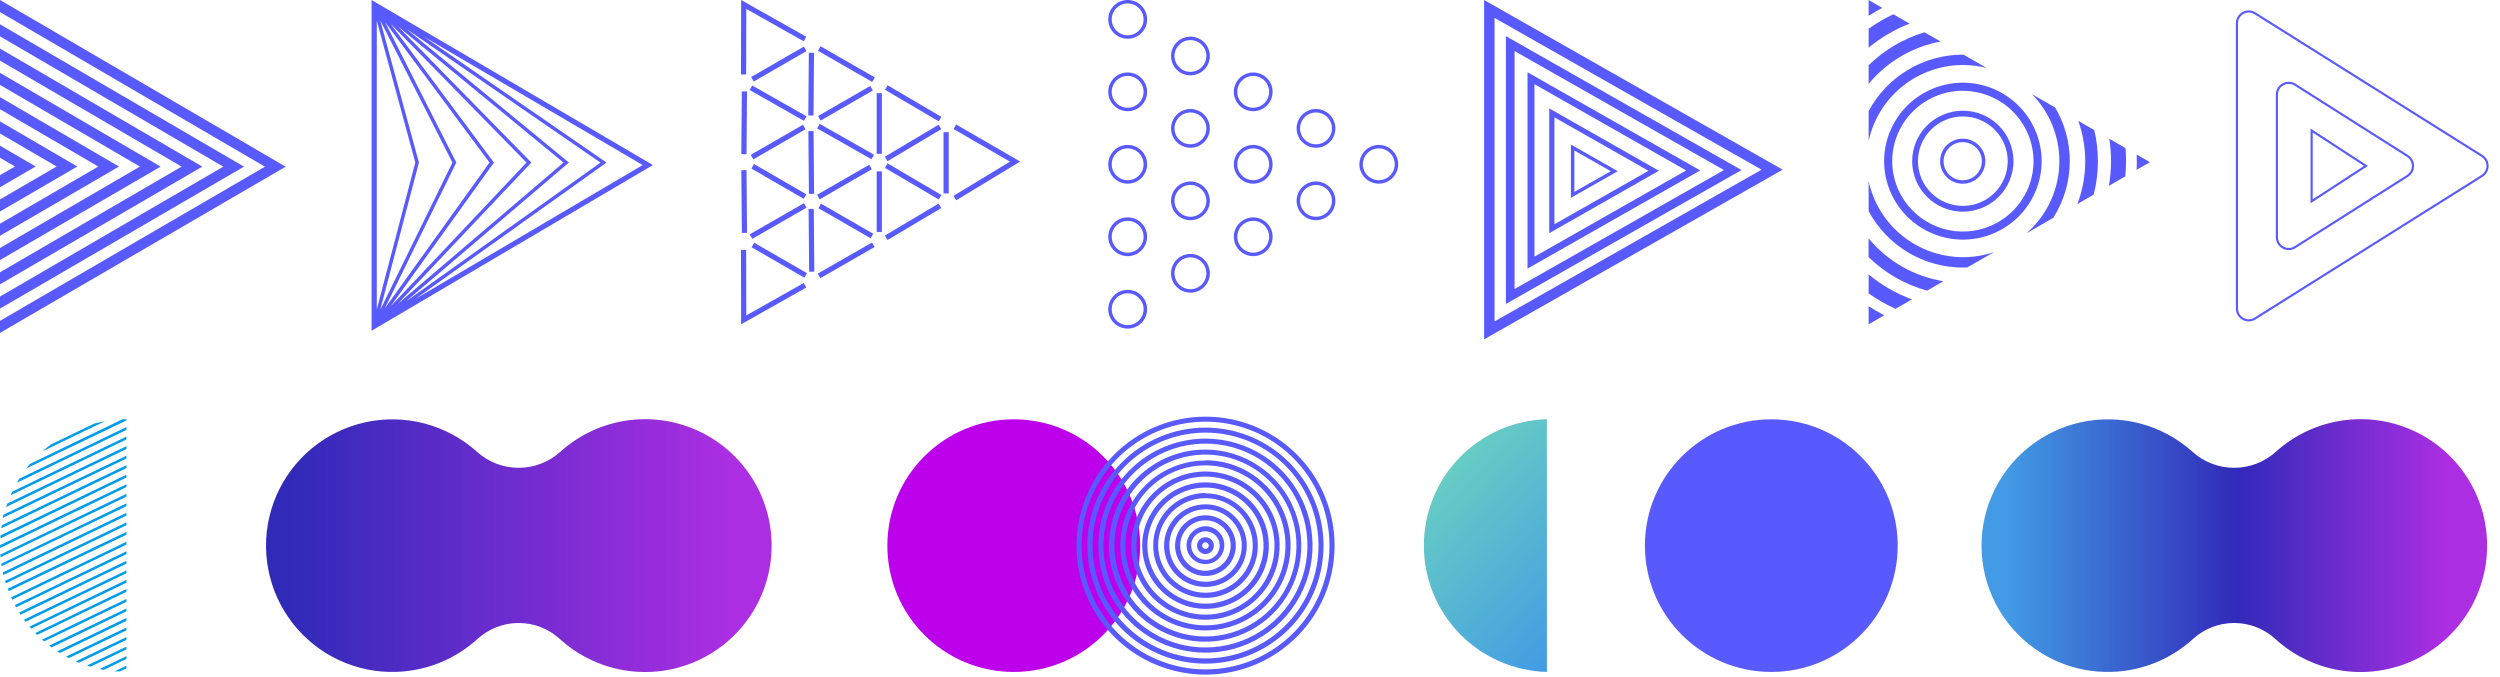 <?xml version="1.0" encoding="UTF-8"?> <svg xmlns="http://www.w3.org/2000/svg" width="1164" height="315" viewBox="0 0 1164 315" fill="none"><path d="M0 67.828V73.46L6.951 77.512L0 81.556V87.172L16.599 77.52L0 67.828Z" fill="#595AFD"></path><path d="M0 0V5.624L123.352 77.609L0 149.376V155L133 77.609L0 0Z" fill="#595AFD"></path><path d="M0 11.305V16.929L103.952 77.593L0 138.071V143.695L113.6 77.593L0 11.305Z" fill="#595AFD"></path><path d="M0 22.609V28.233L84.552 77.577L0 126.767V132.391L94.2 77.577L0 22.609Z" fill="#595AFD"></path><path d="M0 33.914V39.538L65.152 77.561L0 115.462V121.086L74.799 77.569L0 33.914Z" fill="#595AFD"></path><path d="M0 45.219V50.843L45.752 77.545L0 104.157V109.781L55.399 77.545L0 45.219Z" fill="#595AFD"></path><path d="M0 56.523V62.148L26.351 77.528L0 92.853V98.477L35.999 77.528L0 56.523Z" fill="#595AFD"></path><path d="M173 0V154L304 76.85L173 0ZM177.049 9.525L210.652 75.684L177.049 144.248L194.997 75.878L195.053 75.668L177.049 9.525ZM181.957 11.202L245.129 75.684L181.909 142.604L229.628 76.186L229.976 75.708L181.957 11.202ZM227.911 75.684L179.188 143.543L212.458 75.668L179.252 10.246L227.911 75.684ZM247.397 75.684L185.327 12.344L262.363 75.7L185.148 141.502L247.397 75.684ZM264.89 75.684L189.4 13.599L279.574 75.708L189.06 140.295L264.89 75.684ZM193.361 75.684L175.43 144.029V9.671L193.361 75.684ZM282.4 75.684L197.653 17.269L299.214 76.85L193.531 139.096L282.4 75.684Z" fill="#595AFD"></path><path d="M413.25 76.064L412.031 78.169L437.063 92.887L438.281 90.782L413.25 76.064Z" fill="#595AFD"></path><path d="M445.182 57.96L443.973 60.08L470.221 75.268L443.957 91.172L445.198 93.259L475 75.228L445.182 57.96Z" fill="#595AFD"></path><path d="M441.722 61.526H439.305V90.067H441.722V61.526Z" fill="#595AFD"></path><path d="M413.257 39.692L412.039 41.797L437.071 56.515L438.289 54.411L413.257 39.692Z" fill="#595AFD"></path><path d="M437.027 58.05L411.996 72.946L413.225 75.044L438.256 60.148L437.027 58.05Z" fill="#595AFD"></path><path d="M437.027 94.764L411.996 109.659L413.225 111.758L438.256 96.862L437.027 94.764Z" fill="#595AFD"></path><path d="M410.601 43.381H408.184V71.597H410.601V43.381Z" fill="#595AFD"></path><path d="M410.601 79.784H408.184V108.001H410.601V79.784Z" fill="#595AFD"></path><path d="M376.594 24.566L376.352 53.773L378.769 53.793L379.012 24.587L376.594 24.566Z" fill="#595AFD"></path><path d="M347.474 4.15L374.206 19.241L375.391 17.113L345.064 0L345 34.657H347.418L347.474 4.15Z" fill="#595AFD"></path><path d="M374.298 21.684L349.719 35.859L350.92 37.974L375.499 23.799L374.298 21.684Z" fill="#595AFD"></path><path d="M345.4 42.563L345.152 71.77L347.57 71.791L347.818 42.584L345.4 42.563Z" fill="#595AFD"></path><path d="M350.216 39.799L349.031 41.919L374.321 56.274L375.506 54.154L350.216 39.799Z" fill="#595AFD"></path><path d="M382.037 21.536L380.84 23.653L406.097 38.155L407.294 36.038L382.037 21.536Z" fill="#595AFD"></path><path d="M381.646 57.668L380.461 59.788L405.751 74.143L406.936 72.023L381.646 57.668Z" fill="#595AFD"></path><path d="M373.843 58.078L349.543 72.093L350.744 74.207L375.043 60.193L373.843 58.078Z" fill="#595AFD"></path><path d="M405.194 40.005L380.895 54.019L382.095 56.134L406.395 42.12L405.194 40.005Z" fill="#595AFD"></path><path d="M404.718 76.688L380.418 90.702L381.619 92.817L405.918 78.803L404.718 76.688Z" fill="#595AFD"></path><path d="M378.902 97.277L376.484 97.298L376.732 126.505L379.15 126.484L378.902 97.277Z" fill="#595AFD"></path><path d="M347.474 146.85L347.418 116.343L345 116.351L345.064 151L375.391 133.886L374.206 131.758L347.474 146.85Z" fill="#595AFD"></path><path d="M351.126 113.007L349.926 115.122L374.508 129.294L375.708 127.179L351.126 113.007Z" fill="#595AFD"></path><path d="M347.578 79.216L345.16 79.237L345.408 108.443L347.826 108.422L347.578 79.216Z" fill="#595AFD"></path><path d="M378.797 61.047L376.379 61.067L376.627 90.274L379.044 90.253L378.797 61.047Z" fill="#595AFD"></path><path d="M374.305 94.591L349.047 109.093L350.244 111.21L375.501 96.708L374.305 94.591Z" fill="#595AFD"></path><path d="M406.018 112.897L380.758 127.394L381.954 129.512L407.214 115.014L406.018 112.897Z" fill="#595AFD"></path><path d="M351.045 76.349L349.836 78.469L374.193 92.577L375.402 90.457L351.045 76.349Z" fill="#595AFD"></path><path d="M382.275 94.826L381.074 96.941L405.376 110.951L406.577 108.836L382.275 94.826Z" fill="#595AFD"></path><path d="M525.034 3.25208e-05C522.639 0.002 520.342 0.953 518.648 2.645C516.955 4.336 516.002 6.629 516 9.021C516.002 11.413 516.955 13.706 518.648 15.397C520.342 17.089 522.639 18.04 525.034 18.042C526.223 18.045 527.4 17.814 528.5 17.362C529.599 16.91 530.598 16.247 531.44 15.409C532.283 14.571 532.951 13.575 533.407 12.479C533.864 11.383 534.099 10.208 534.1 9.021C534.099 7.834 533.864 6.659 533.407 5.563C532.951 4.466 532.283 3.471 531.44 2.633C530.598 1.795 529.599 1.131 528.5 0.68C527.4 0.228 526.223 -0.003 525.034 3.25208e-05V3.25208e-05ZM525.034 16.427C523.068 16.424 521.182 15.644 519.792 14.255C518.402 12.867 517.62 10.984 517.618 9.021C517.62 7.057 518.402 5.175 519.792 3.787C521.182 2.398 523.068 1.617 525.034 1.615C527 1.617 528.885 2.398 530.276 3.787C531.666 5.175 532.448 7.057 532.45 9.021C532.448 10.984 531.666 12.867 530.276 14.255C528.885 15.644 527 16.424 525.034 16.427V16.427Z" fill="#595AFD"></path><path d="M525.034 33.742C522.639 33.744 520.342 34.695 518.648 36.386C516.955 38.077 516.002 40.371 516 42.762C516.004 45.153 516.958 47.444 518.651 49.133C520.345 50.823 522.64 51.773 525.034 51.775C526.222 51.778 527.399 51.548 528.498 51.096C529.597 50.645 530.596 49.982 531.438 49.145C532.28 48.308 532.948 47.313 533.405 46.218C533.862 45.123 534.098 43.949 534.1 42.762C534.099 41.575 533.864 40.4 533.407 39.304C532.951 38.208 532.283 37.212 531.44 36.374C530.598 35.537 529.599 34.873 528.5 34.421C527.4 33.969 526.223 33.738 525.034 33.742ZM525.034 50.168C523.068 50.166 521.182 49.385 519.792 47.997C518.402 46.608 517.62 44.726 517.618 42.762C517.62 40.799 518.402 38.916 519.792 37.528C521.182 36.14 523.068 35.359 525.034 35.357C527 35.359 528.885 36.14 530.276 37.528C531.666 38.916 532.448 40.799 532.45 42.762C532.446 44.724 531.663 46.605 530.273 47.991C528.883 49.378 526.999 50.158 525.034 50.16V50.168Z" fill="#595AFD"></path><path d="M525.034 67.475C522.639 67.477 520.342 68.428 518.648 70.12C516.955 71.811 516.002 74.104 516 76.496C516.002 78.888 516.955 81.181 518.648 82.872C520.342 84.564 522.639 85.515 525.034 85.517C526.223 85.52 527.4 85.289 528.5 84.837C529.599 84.385 530.598 83.722 531.44 82.884C532.283 82.046 532.951 81.05 533.407 79.954C533.864 78.858 534.099 77.683 534.1 76.496C534.099 75.309 533.864 74.134 533.407 73.038C532.951 71.942 532.283 70.946 531.44 70.108C530.598 69.27 529.599 68.606 528.5 68.154C527.4 67.703 526.223 67.472 525.034 67.475ZM525.034 83.902C523.068 83.9 521.182 83.118 519.792 81.73C518.402 80.342 517.62 78.459 517.618 76.496C517.62 74.532 518.402 72.65 519.792 71.262C521.182 69.873 523.068 69.092 525.034 69.09C527 69.092 528.885 69.873 530.276 71.262C531.666 72.65 532.448 74.532 532.45 76.496C532.448 78.459 531.666 80.342 530.276 81.73C528.885 83.118 527 83.9 525.034 83.902V83.902Z" fill="#595AFD"></path><path d="M525.034 101.209C522.639 101.213 520.344 102.165 518.651 103.855C516.957 105.546 516.004 107.838 516 110.229C516.002 112.622 516.954 114.916 518.648 116.609C520.341 118.301 522.638 119.254 525.034 119.258C526.223 119.26 527.401 119.029 528.5 118.576C529.6 118.123 530.599 117.459 531.441 116.62C532.283 115.782 532.951 114.785 533.407 113.689C533.864 112.592 534.099 111.417 534.1 110.229C534.098 109.043 533.862 107.868 533.405 106.772C532.948 105.677 532.28 104.682 531.438 103.844C530.596 103.006 529.597 102.342 528.498 101.89C527.4 101.438 526.222 101.206 525.034 101.209ZM525.034 117.643C523.066 117.641 521.18 116.859 519.789 115.469C518.399 114.079 517.618 112.194 517.618 110.229C517.62 108.266 518.402 106.383 519.792 104.995C521.182 103.607 523.068 102.826 525.034 102.824C527 102.826 528.885 103.607 530.276 104.995C531.666 106.383 532.448 108.266 532.45 110.229C532.45 112.194 531.669 114.079 530.278 115.469C528.888 116.859 527.002 117.641 525.034 117.643V117.643Z" fill="#595AFD"></path><path d="M583.499 33.742C581.104 33.744 578.807 34.695 577.113 36.386C575.42 38.077 574.467 40.371 574.465 42.763C574.469 45.153 575.423 47.444 577.116 49.134C578.81 50.823 581.105 51.773 583.499 51.775C585.894 51.773 588.191 50.822 589.884 49.131C591.578 47.44 592.531 45.146 592.533 42.754C592.529 40.364 591.575 38.073 589.882 36.383C588.188 34.694 585.893 33.744 583.499 33.742V33.742ZM583.499 50.168C581.533 50.166 579.647 49.385 578.257 47.997C576.867 46.608 576.085 44.726 576.082 42.763C576.085 40.799 576.867 38.917 578.257 37.528C579.647 36.14 581.533 35.359 583.499 35.357C585.465 35.359 587.35 36.14 588.741 37.528C590.131 38.917 590.913 40.799 590.915 42.763C590.909 44.724 590.125 46.603 588.736 47.989C587.346 49.375 585.463 50.156 583.499 50.16V50.168Z" fill="#595AFD"></path><path d="M583.499 67.475C581.104 67.477 578.807 68.428 577.113 70.12C575.42 71.811 574.467 74.104 574.465 76.496C574.467 78.888 575.42 81.181 577.113 82.872C578.807 84.564 581.104 85.515 583.499 85.517C585.894 85.515 588.191 84.564 589.884 82.872C591.578 81.181 592.531 78.888 592.533 76.496C592.531 74.104 591.578 71.811 589.884 70.12C588.191 68.428 585.894 67.477 583.499 67.475V67.475ZM583.499 83.902C581.533 83.9 579.647 83.119 578.257 81.73C576.867 80.342 576.085 78.459 576.082 76.496C576.085 74.532 576.867 72.65 578.257 71.262C579.647 69.873 581.533 69.092 583.499 69.09C585.465 69.092 587.35 69.873 588.741 71.262C590.131 72.65 590.913 74.532 590.915 76.496C590.913 78.459 590.131 80.342 588.741 81.73C587.35 83.119 585.465 83.9 583.499 83.902V83.902Z" fill="#595AFD"></path><path d="M641.96 67.475C639.565 67.479 637.27 68.431 635.577 70.122C633.883 71.813 632.93 74.105 632.926 76.496C632.93 78.887 633.883 81.179 635.577 82.87C637.27 84.561 639.565 85.513 641.96 85.517C644.356 85.515 646.653 84.564 648.348 82.873C650.043 81.182 650.998 78.888 651.002 76.496C650.998 74.103 650.043 71.81 648.348 70.119C646.653 68.428 644.356 67.477 641.96 67.475V67.475ZM641.96 83.902C639.994 83.9 638.108 83.119 636.718 81.73C635.327 80.342 634.545 78.459 634.543 76.496C634.545 74.532 635.327 72.65 636.718 71.262C638.108 69.873 639.994 69.092 641.96 69.09C643.928 69.09 645.815 69.87 647.207 71.259C648.599 72.647 649.382 74.531 649.384 76.496C649.382 78.461 648.599 80.344 647.207 81.733C645.815 83.122 643.928 83.902 641.96 83.902V83.902Z" fill="#595AFD"></path><path d="M583.499 101.208C581.104 101.213 578.809 102.165 577.116 103.855C575.422 105.546 574.469 107.838 574.465 110.229C574.467 112.622 575.419 114.916 577.113 116.609C578.806 118.301 581.103 119.254 583.499 119.258C585.895 119.254 588.192 118.301 589.885 116.609C591.579 114.916 592.531 112.622 592.533 110.229C592.529 107.838 591.576 105.546 589.882 103.855C588.189 102.165 585.894 101.213 583.499 101.208V101.208ZM583.499 117.643C581.531 117.641 579.645 116.859 578.254 115.469C576.864 114.079 576.082 112.194 576.082 110.229C576.085 108.266 576.867 106.383 578.257 104.995C579.647 103.607 581.533 102.826 583.499 102.824C585.465 102.828 587.348 103.61 588.738 104.997C590.128 106.385 590.911 108.267 590.915 110.229C590.913 112.194 590.131 114.077 588.741 115.467C587.351 116.856 585.466 117.639 583.499 117.643V117.643Z" fill="#595AFD"></path><path d="M525.034 134.958C522.639 134.96 520.342 135.911 518.648 137.603C516.955 139.294 516.002 141.587 516 143.979C516.002 146.371 516.955 148.664 518.648 150.355C520.342 152.047 522.639 152.998 525.034 153C526.223 153.003 527.402 152.772 528.502 152.32C529.601 151.867 530.601 151.203 531.443 150.364C532.285 149.525 532.954 148.529 533.41 147.432C533.865 146.335 534.1 145.159 534.1 143.971C534.098 142.785 533.862 141.61 533.405 140.515C532.948 139.42 532.28 138.425 531.438 137.588C530.596 136.751 529.597 136.088 528.498 135.637C527.399 135.186 526.222 134.955 525.034 134.958ZM525.034 151.385C523.068 151.383 521.182 150.602 519.792 149.213C518.402 147.825 517.62 145.942 517.618 143.979C517.62 142.016 518.402 140.133 519.792 138.745C521.182 137.356 523.068 136.576 525.034 136.573C527 136.576 528.885 137.356 530.276 138.745C531.666 140.133 532.448 142.016 532.45 143.979C532.446 145.941 531.663 147.821 530.273 149.208C528.883 150.595 526.999 151.375 525.034 151.377V151.385Z" fill="#595AFD"></path><path d="M554.264 17.049C551.87 17.053 549.574 18.005 547.881 19.695C546.188 21.386 545.235 23.678 545.23 26.069C545.235 28.461 546.188 30.753 547.881 32.443C549.574 34.134 551.87 35.086 554.264 35.09C556.66 35.088 558.958 34.137 560.653 32.446C562.348 30.755 563.302 28.462 563.307 26.069C563.302 23.677 562.348 21.384 560.653 19.692C558.958 18.002 556.66 17.051 554.264 17.049V17.049ZM554.264 33.475C552.298 33.473 550.413 32.692 549.023 31.304C547.632 29.915 546.85 28.033 546.848 26.069C546.852 24.107 547.635 22.225 549.025 20.837C550.415 19.45 552.299 18.668 554.264 18.664C556.231 18.666 558.117 19.447 559.509 20.835C560.901 22.223 561.685 24.105 561.689 26.069C561.678 28.029 560.891 29.904 559.5 31.286C558.109 32.667 556.226 33.443 554.264 33.443V33.475Z" fill="#595AFD"></path><path d="M554.264 50.75C551.869 50.756 549.574 51.71 547.881 53.402C546.188 55.094 545.235 57.387 545.23 59.779C545.235 62.17 546.188 64.462 547.881 66.153C549.574 67.844 551.87 68.795 554.264 68.799C556.66 68.797 558.958 67.847 560.653 66.156C562.348 64.465 563.302 62.171 563.307 59.779C563.302 57.385 562.348 55.091 560.653 53.399C558.959 51.706 556.661 50.754 554.264 50.75V50.75ZM554.264 67.184C552.299 67.18 550.415 66.398 549.025 65.01C547.635 63.623 546.852 61.741 546.848 59.779C546.85 57.814 547.632 55.931 549.022 54.541C550.412 53.152 552.297 52.369 554.264 52.365C556.233 52.367 558.12 53.149 559.512 54.539C560.904 55.929 561.687 57.813 561.689 59.779C561.685 61.743 560.901 63.625 559.509 65.013C558.117 66.401 556.231 67.182 554.264 67.184Z" fill="#595AFD"></path><path d="M554.264 84.491C551.87 84.496 549.574 85.447 547.881 87.138C546.188 88.829 545.235 91.121 545.23 93.512C545.235 95.903 546.188 98.195 547.881 99.886C549.574 101.577 551.87 102.529 554.264 102.533C556.66 102.531 558.958 101.58 560.653 99.889C562.348 98.198 563.302 95.905 563.307 93.512C563.302 91.12 562.348 88.826 560.653 87.135C558.958 85.444 556.66 84.493 554.264 84.491V84.491ZM554.264 100.918C552.298 100.916 550.413 100.135 549.023 98.746C547.632 97.358 546.85 95.476 546.848 93.512C546.85 91.549 547.632 89.666 549.023 88.278C550.413 86.889 552.298 86.109 554.264 86.106C556.232 86.106 558.119 86.886 559.512 88.275C560.904 89.664 561.687 91.547 561.689 93.512C561.687 95.477 560.904 97.361 559.512 98.749C558.119 100.138 556.232 100.918 554.264 100.918Z" fill="#595AFD"></path><path d="M612.729 50.75C610.333 50.754 608.037 51.707 606.343 53.399C604.65 55.092 603.697 57.386 603.695 59.779C603.697 62.17 604.65 64.464 606.344 66.155C608.037 67.846 610.334 68.797 612.729 68.799C615.125 68.797 617.421 67.846 619.115 66.155C620.809 64.464 621.761 62.17 621.763 59.779C621.761 57.386 620.809 55.092 619.115 53.399C617.422 51.707 615.125 50.754 612.729 50.75ZM612.729 67.184C610.763 67.182 608.878 66.401 607.487 65.013C606.097 63.624 605.315 61.742 605.313 59.779C605.313 57.814 606.094 55.929 607.484 54.539C608.875 53.149 610.762 52.367 612.729 52.365C614.697 52.367 616.583 53.149 617.974 54.539C619.365 55.929 620.146 57.814 620.146 59.779C620.143 61.742 619.361 63.624 617.971 65.013C616.581 66.401 614.696 67.182 612.729 67.184Z" fill="#595AFD"></path><path d="M612.729 84.491C610.334 84.493 608.037 85.445 606.344 87.136C604.65 88.827 603.697 91.12 603.695 93.512C603.697 95.904 604.65 98.197 606.344 99.888C608.037 101.58 610.334 102.531 612.729 102.533C615.125 102.531 617.421 101.58 619.115 99.888C620.809 98.197 621.761 95.904 621.763 93.512C621.761 91.12 620.809 88.827 619.115 87.136C617.421 85.445 615.125 84.493 612.729 84.491V84.491ZM612.729 100.918C610.763 100.916 608.878 100.135 607.487 98.746C606.097 97.358 605.315 95.476 605.313 93.512C605.315 91.549 606.097 89.666 607.487 88.278C608.878 86.889 610.763 86.109 612.729 86.106C614.696 86.109 616.581 86.889 617.971 88.278C619.361 89.666 620.143 91.549 620.146 93.512C620.143 95.476 619.361 97.358 617.971 98.746C616.581 100.135 614.696 100.916 612.729 100.918Z" fill="#595AFD"></path><path d="M554.264 118.225C551.87 118.229 549.574 119.181 547.881 120.872C546.188 122.562 545.235 124.854 545.23 127.246C545.235 129.637 546.188 131.929 547.881 133.62C549.574 135.31 551.87 136.262 554.264 136.266C556.66 136.264 558.958 135.313 560.653 133.622C562.348 131.931 563.302 129.638 563.307 127.246C563.302 124.853 562.348 122.56 560.653 120.869C558.958 119.178 556.66 118.227 554.264 118.225V118.225ZM554.264 134.651C552.298 134.649 550.413 133.868 549.023 132.48C547.632 131.091 546.85 129.209 546.848 127.246C546.852 125.283 547.635 123.402 549.025 122.014C550.415 120.626 552.299 119.844 554.264 119.84C556.231 119.842 558.117 120.623 559.509 122.011C560.901 123.399 561.685 125.281 561.689 127.246C561.687 129.21 560.904 131.094 559.512 132.483C558.119 133.871 556.232 134.651 554.264 134.651V134.651Z" fill="#595AFD"></path><path d="M691 0V158L830 79L691 0ZM695.865 8.345L820.181 79L695.865 149.655V8.345Z" fill="#595AFD"></path><path d="M701.137 16.82V141.528L810.842 79.178L701.137 16.82ZM705.191 23.775L802.66 79.178L705.191 134.572V23.775Z" fill="#595AFD"></path><path d="M711.207 33.647V125.056L791.625 79.356L711.207 33.647ZM714.45 39.205L785.073 79.356L714.45 119.498V39.205Z" fill="#595AFD"></path><path d="M721.309 50.467V108.584L772.391 79.501L721.309 50.467ZM723.741 54.643L767.526 79.525L723.741 104.415V54.643Z" fill="#595AFD"></path><path d="M731.41 67.294V92.112L753.238 79.703L731.41 67.294ZM733.032 70.073L749.97 79.703L733.032 89.332V70.073Z" fill="#595AFD"></path><path d="M913.842 85.545C911.048 85.545 908.369 84.44 906.394 82.472C904.418 80.504 903.309 77.835 903.309 75.052C903.309 72.269 904.418 69.6 906.394 67.632C908.369 65.664 911.048 64.559 913.842 64.559C916.635 64.559 919.314 65.664 921.29 67.632C923.265 69.6 924.375 72.269 924.375 75.052C924.375 77.835 923.265 80.504 921.29 82.472C919.314 84.44 916.635 85.545 913.842 85.545V85.545ZM913.842 66.173C911.478 66.173 909.211 67.109 907.54 68.774C905.868 70.439 904.929 72.697 904.929 75.052C904.929 77.407 905.868 79.665 907.54 81.33C909.211 82.996 911.478 83.931 913.842 83.931C916.206 83.931 918.472 82.996 920.144 81.33C921.815 79.665 922.754 77.407 922.754 75.052C922.748 72.701 921.806 70.449 920.135 68.789C918.465 67.129 916.201 66.197 913.842 66.197V66.173Z" fill="#595AFD"></path><path d="M913.899 98.557C907.642 98.549 901.644 96.069 897.219 91.661C892.795 87.253 890.305 81.278 890.297 75.044C890.305 68.811 892.795 62.836 897.22 58.43C901.645 54.023 907.643 51.545 913.899 51.539C920.155 51.545 926.152 54.024 930.576 58.43C934.999 62.837 937.487 68.812 937.493 75.044C937.487 81.277 934.999 87.252 930.576 91.66C926.153 96.068 920.156 98.549 913.899 98.557V98.557ZM913.899 54.227C908.358 54.231 903.044 56.425 899.125 60.328C895.206 64.231 893.001 69.523 892.995 75.044C892.999 80.566 895.203 85.86 899.122 89.765C903.042 93.67 908.356 95.865 913.899 95.869C919.441 95.863 924.753 93.666 928.671 89.762C932.588 85.858 934.791 80.564 934.795 75.044C934.789 69.525 932.585 64.234 928.668 60.331C924.751 56.428 919.439 54.233 913.899 54.227V54.227Z" fill="#595AFD"></path><path d="M913.914 111.569C904.19 111.556 894.869 107.702 887.994 100.852C881.12 94.001 877.253 84.715 877.242 75.028C877.253 65.342 881.12 56.056 887.995 49.207C894.87 42.358 904.191 38.505 913.914 38.495C923.637 38.505 932.959 42.358 939.835 49.206C946.712 56.055 950.581 65.341 950.593 75.028C950.583 84.716 946.715 94.004 939.838 100.855C932.962 107.705 923.638 111.558 913.914 111.569V111.569ZM913.914 42.256C905.193 42.267 896.831 45.723 890.665 51.867C884.498 58.01 881.029 66.34 881.018 75.028C881.029 83.716 884.498 92.046 890.665 98.189C896.831 104.333 905.193 107.789 913.914 107.8C922.636 107.791 930.998 104.335 937.165 98.191C943.332 92.047 946.801 83.717 946.809 75.028C946.788 66.347 943.314 58.027 937.148 51.893C930.983 45.758 922.628 42.307 913.914 42.297V42.256Z" fill="#595AFD"></path><path d="M876.376 3.665L870.031 0V7.378C872.081 6.046 874.204 4.803 876.376 3.665Z" fill="#595AFD"></path><path d="M1001 75.504L994.826 71.944C994.866 72.945 994.891 73.954 994.891 74.971C994.891 76.352 994.89 77.724 994.785 79.088L1001 75.504Z" fill="#595AFD"></path><path d="M870.031 142.565V151L877.323 146.786C874.821 145.505 872.387 144.096 870.031 142.565Z" fill="#595AFD"></path><path d="M870.031 39.068C878.519 28.777 890.371 21.791 903.51 19.332L896.064 15.038C886.263 17.963 877.327 23.228 870.031 30.374V39.068Z" fill="#595AFD"></path><path d="M897.232 135.324L904.84 130.933C891.173 128.727 878.784 121.626 870 110.964V119.689C877.6 127.117 886.971 132.497 897.232 135.324V135.324Z" fill="#595AFD"></path><path d="M974.823 90.598C976.137 85.504 976.802 80.264 976.8 75.004C976.795 70.14 976.221 65.294 975.09 60.563L967.644 56.277C969.783 62.291 970.879 68.623 970.885 75.004C970.887 81.834 969.646 88.608 967.223 94.998L974.823 90.598Z" fill="#595AFD"></path><path d="M890.182 139.385C882.852 136.684 876.038 132.758 870.031 127.777V136.608C873.959 139.393 878.142 141.801 882.525 143.8L890.182 139.385Z" fill="#595AFD"></path><path d="M870.031 22.189C875.747 17.46 882.194 13.682 889.121 11.002L881.529 6.635C877.506 8.54 873.659 10.793 870.031 13.367V22.189Z" fill="#595AFD"></path><path d="M989.551 82.099C989.778 79.758 989.892 77.388 989.892 74.987C989.892 72.953 989.811 70.952 989.649 68.958L982.081 64.599C982.614 68.036 982.885 71.509 982.891 74.987C982.884 78.856 982.551 82.717 981.895 86.53L989.551 82.099Z" fill="#595AFD"></path><path d="M913.938 119.738C903.657 119.724 893.691 116.2 885.701 109.754C877.711 103.307 872.181 94.327 870.031 84.31V98.291C874.272 106.225 880.597 112.862 888.331 117.493C896.064 122.124 904.915 124.573 913.938 124.581C914.611 124.581 915.283 124.581 915.948 124.532L928.425 117.365C923.761 118.946 918.866 119.748 913.938 119.738Z" fill="#595AFD"></path><path d="M963.697 75.02C963.705 66.255 961.363 57.648 956.916 50.086L946.091 43.846C954.265 52.179 958.84 63.369 958.836 75.02C958.837 81.401 957.463 87.708 954.807 93.514C952.151 99.321 948.275 104.493 943.441 108.679L956 101.415C961.029 93.523 963.699 84.368 963.697 75.02V75.02Z" fill="#595AFD"></path><path d="M870.031 65.705C872.179 55.687 877.709 46.705 885.699 40.257C893.688 33.809 903.656 30.284 913.938 30.27C917.649 30.268 921.345 30.727 924.941 31.634L914.189 25.434H913.938C904.915 25.442 896.064 27.892 888.331 32.522C880.597 37.153 874.272 43.79 870.031 51.724V65.705Z" fill="#595AFD"></path><path d="M1155.62 72.596C1159.05 74.752 1159.05 79.754 1155.62 81.91L1049.94 148.307C1046.28 150.608 1041.52 147.975 1041.52 143.649L1041.52 10.855C1041.52 6.53 1046.28 3.897 1049.94 6.198L1155.62 72.596Z" stroke="#595AFD"></path><path d="M1120.93 72.608C1124.33 74.767 1124.33 79.739 1120.93 81.898L1068.57 115.079C1064.91 117.4 1060.12 114.769 1060.12 110.434L1060.12 44.071C1060.12 39.736 1064.91 37.106 1068.57 39.426L1120.93 72.608Z" stroke="#595AFD"></path><path d="M1076.3 93.722L1076.3 60.784L1101.58 77.252L1076.3 93.722Z" stroke="#595AFD"></path><path d="M472.003 195.231C439.5 195.231 413.15 221.563 413.15 254.045C413.15 286.527 439.5 312.859 472.003 312.859C504.506 312.859 530.855 286.527 530.855 254.045C530.855 221.563 504.506 195.231 472.003 195.231Z" fill="#BC00EC"></path><path d="M824.722 195.231C792.218 195.231 765.869 221.563 765.869 254.045C765.869 286.527 792.218 312.859 824.722 312.859C857.225 312.859 883.574 286.527 883.574 254.045C883.574 221.563 857.225 195.231 824.722 195.231Z" fill="#595AFD"></path><path d="M573.035 312.935C561.379 315.256 549.295 314.069 538.314 309.526C527.332 304.983 517.945 297.286 511.341 287.411C504.737 277.535 501.211 265.924 501.211 254.047C501.223 238.132 507.551 222.872 518.807 211.615C530.063 200.358 545.329 194.023 561.253 194C573.139 193.991 584.761 197.505 594.648 204.097C604.535 210.69 612.242 220.066 616.796 231.037C621.351 242.008 622.547 254.083 620.234 265.734C617.92 277.385 612.201 288.088 603.8 296.49C595.399 304.892 584.692 310.615 573.035 312.935ZM561.253 311.672C572.67 311.68 583.833 308.304 593.329 301.97C602.826 295.637 610.23 286.631 614.603 276.092C618.976 265.552 620.123 253.953 617.898 242.762C615.673 231.572 610.176 221.291 602.103 213.223C594.03 205.156 583.742 199.663 572.544 197.439C561.346 195.215 549.74 196.361 539.194 200.731C528.647 205.101 519.635 212.5 513.297 221.99C506.96 231.48 503.581 242.637 503.59 254.047C503.602 269.326 509.68 283.976 520.491 294.78C531.303 305.584 545.964 311.66 561.253 311.672ZM571.979 307.93C561.315 310.05 550.261 308.963 540.215 304.804C530.17 300.646 521.583 293.604 515.542 284.569C509.502 275.534 506.278 264.912 506.278 254.047C506.289 239.479 512.085 225.511 522.393 215.211C532.7 204.91 546.676 199.118 561.253 199.106C572.126 199.106 582.756 202.328 591.796 208.365C600.837 214.402 607.883 222.983 612.044 233.022C616.205 243.061 617.294 254.107 615.173 264.764C613.052 275.422 607.816 285.211 600.127 292.894C592.439 300.578 582.643 305.811 571.979 307.93ZM561.253 306.565C571.66 306.574 581.835 303.498 590.491 297.725C599.148 291.953 605.897 283.744 609.883 274.137C613.87 264.531 614.914 253.959 612.886 243.759C610.858 233.558 605.848 224.188 598.49 216.835C591.131 209.481 581.755 204.474 571.548 202.447C561.341 200.42 550.761 201.465 541.149 205.449C531.536 209.433 523.322 216.177 517.546 224.828C511.77 233.478 508.692 243.647 508.7 254.047C508.712 267.972 514.253 281.323 524.106 291.17C533.959 301.016 547.319 306.553 561.253 306.565ZM570.982 302.923C561.309 304.845 551.282 303.858 542.17 300.087C533.058 296.315 525.27 289.927 519.79 281.732C514.311 273.537 511.387 263.903 511.387 254.047C511.41 240.837 516.671 228.175 526.018 218.835C535.364 209.494 548.034 204.237 561.252 204.214C571.115 204.214 580.756 207.136 588.956 212.612C597.157 218.088 603.549 225.87 607.324 234.976C611.098 244.082 612.084 254.102 610.16 263.768C608.236 273.435 603.488 282.315 596.514 289.284C589.54 296.253 580.655 301 570.982 302.923ZM561.252 301.459C570.646 301.459 579.83 298.674 587.64 293.458C595.45 288.241 601.536 280.827 605.129 272.153C608.722 263.479 609.66 253.935 607.825 244.728C605.989 235.521 601.461 227.065 594.816 220.43C588.17 213.795 579.705 209.279 570.491 207.453C561.276 205.627 551.726 206.573 543.05 210.172C534.374 213.77 526.96 219.86 521.747 227.67C516.535 235.48 513.757 244.659 513.766 254.047C513.778 266.625 518.785 278.685 527.69 287.575C536.594 296.465 548.666 301.459 561.252 301.459ZM569.804 297.924C561.126 299.639 552.133 298.745 543.963 295.356C535.793 291.967 528.811 286.234 523.899 278.882C518.987 271.529 516.366 262.887 516.366 254.047C516.371 248.164 517.537 242.339 519.796 236.907C522.056 231.475 525.365 226.54 529.533 222.386C533.702 218.233 538.65 214.941 544.092 212.699C549.535 210.457 555.366 209.308 561.253 209.32C570.099 209.346 578.74 211.991 586.082 216.922C593.425 221.852 599.141 228.847 602.508 237.022C605.875 245.197 606.743 254.186 605.001 262.853C603.259 271.521 598.986 279.478 592.722 285.719C586.457 291.961 578.482 296.208 569.804 297.924ZM561.253 296.352C569.637 296.352 577.832 293.867 584.802 289.212C591.772 284.556 597.203 277.94 600.409 270.199C603.616 262.458 604.451 253.94 602.813 245.724C601.174 237.508 597.134 229.963 591.203 224.042C585.273 218.121 577.718 214.091 569.494 212.462C561.271 210.833 552.749 211.677 545.006 214.889C537.263 218.101 530.648 223.536 525.996 230.507C521.345 237.477 518.868 245.669 518.876 254.047C518.9 265.267 523.373 276.021 531.317 283.951C539.26 291.881 550.025 296.341 561.253 296.352ZM568.988 292.773C561.297 294.302 553.326 293.517 546.081 290.518C538.837 287.52 532.646 282.441 528.289 275.926C523.933 269.41 521.607 261.75 521.607 253.914C521.642 243.429 525.835 233.386 533.266 225.984C540.697 218.582 550.761 214.426 561.253 214.426L561.253 214.294C569.094 214.294 576.76 216.618 583.28 220.971C589.799 225.325 594.88 231.512 597.881 238.752C600.882 245.991 601.668 253.958 600.138 261.643C598.608 269.329 594.832 276.388 589.287 281.929C583.743 287.47 576.678 291.244 568.988 292.773ZM561.253 291.157C568.624 291.157 575.83 288.973 581.958 284.881C588.087 280.788 592.863 274.972 595.684 268.167C598.505 261.361 599.243 253.873 597.805 246.648C596.367 239.424 592.818 232.787 587.606 227.579C582.394 222.37 575.753 218.823 568.524 217.386C561.295 215.949 553.801 216.688 546.991 219.507C540.182 222.325 534.362 227.099 530.267 233.223C526.172 239.348 523.986 246.548 523.986 253.914C524.009 263.784 527.943 273.244 534.927 280.223C541.911 287.203 551.376 291.134 561.253 291.157ZM567.991 287.896C561.291 289.228 554.347 288.545 548.036 285.932C541.726 283.32 536.331 278.896 532.536 273.22C528.742 267.545 526.716 260.872 526.716 254.046C526.728 244.896 530.371 236.124 536.845 229.654C543.319 223.184 552.096 219.544 561.252 219.532C568.083 219.532 574.76 221.557 580.44 225.349C586.119 229.142 590.546 234.532 593.16 240.839C595.774 247.145 596.458 254.084 595.125 260.779C593.793 267.474 590.504 273.624 585.674 278.451C580.844 283.278 574.69 286.564 567.991 287.896ZM561.252 286.182C567.612 286.182 573.83 284.298 579.118 280.766C584.407 277.235 588.528 272.216 590.962 266.343C593.396 260.471 594.033 254.01 592.792 247.776C591.551 241.542 588.489 235.816 583.991 231.322C579.494 226.828 573.764 223.767 567.527 222.527C561.289 221.287 554.823 221.924 548.947 224.356C543.071 226.788 538.048 230.907 534.515 236.192C530.981 241.477 529.095 247.69 529.095 254.046C529.118 262.561 532.514 270.722 538.539 276.744C544.565 282.766 552.731 286.159 561.252 286.182ZM567.063 282.928C561.345 284.068 555.418 283.487 550.031 281.259C544.643 279.032 540.037 275.257 536.797 270.413C533.557 265.569 531.827 259.873 531.827 254.047C531.827 246.243 534.926 238.759 540.444 233.237C545.961 227.715 553.445 224.607 561.253 224.595C567.084 224.587 572.787 226.307 577.639 229.538C582.491 232.769 586.275 237.365 588.512 242.746C590.749 248.126 591.339 254.05 590.207 259.765C589.075 265.481 586.271 270.733 582.152 274.856C578.032 278.979 572.78 281.789 567.063 282.928ZM561.253 281.076C566.603 281.076 571.833 279.491 576.281 276.521C580.728 273.551 584.195 269.329 586.242 264.39C588.29 259.451 588.825 254.016 587.782 248.773C586.738 243.53 584.162 238.713 580.379 234.933C576.597 231.153 571.777 228.579 566.531 227.536C561.284 226.493 555.845 227.028 550.903 229.074C545.96 231.12 541.736 234.585 538.764 239.03C535.792 243.475 534.206 248.701 534.206 254.047C534.218 261.212 537.071 268.08 542.141 273.146C547.211 278.213 554.083 281.064 561.253 281.076ZM566.066 277.92C561.339 278.862 556.438 278.383 551.985 276.542C547.531 274.7 543.724 271.58 541.045 267.576C538.367 263.572 536.937 258.863 536.937 254.047C536.914 250.839 537.526 247.657 538.737 244.686C539.948 241.715 541.734 239.013 543.993 236.734C546.253 234.455 548.942 232.645 551.904 231.408C554.865 230.171 558.043 229.532 561.253 229.526L561.253 229.702C566.073 229.693 570.787 231.113 574.799 233.783C578.811 236.453 581.94 240.252 583.79 244.7C585.641 249.147 586.13 254.043 585.195 258.768C584.26 263.494 581.943 267.836 578.538 271.245C575.133 274.654 570.792 276.977 566.066 277.92ZM561.253 275.969C565.609 275.969 569.869 274.678 573.491 272.259C577.112 269.841 579.936 266.403 581.603 262.382C583.27 258.36 583.706 253.933 582.856 249.664C582.006 245.394 579.908 241.473 576.827 238.394C573.747 235.316 569.823 233.219 565.55 232.37C561.278 231.521 556.849 231.957 552.825 233.623C548.8 235.289 545.359 238.11 542.939 241.729C540.519 245.349 539.227 249.605 539.227 253.959C539.227 259.796 541.548 265.394 545.678 269.522C549.809 273.65 555.412 275.969 561.253 275.969ZM565.009 272.915C561.275 273.657 557.404 273.276 553.887 271.82C550.369 270.364 547.363 267.898 545.247 264.734C543.132 261.571 542.003 257.851 542.003 254.047C542.003 248.944 544.032 244.051 547.642 240.443C551.252 236.835 556.148 234.808 561.253 234.808C565.061 234.808 568.783 235.937 571.949 238.051C575.114 240.164 577.581 243.169 579.038 246.684C580.495 250.2 580.877 254.068 580.134 257.8C579.391 261.531 577.558 264.959 574.866 267.649C572.173 270.34 568.743 272.172 565.009 272.915ZM561.253 270.863C564.594 270.872 567.862 269.889 570.643 268.04C573.424 266.19 575.594 263.557 576.876 260.474C578.159 257.392 578.497 253.998 577.847 250.723C577.197 247.449 575.59 244.44 573.228 242.08C570.866 239.719 567.855 238.113 564.578 237.464C561.302 236.814 557.905 237.152 554.821 238.433C551.736 239.715 549.102 241.883 547.251 244.663C545.401 247.442 544.417 250.708 544.426 254.047C544.426 258.506 546.199 262.784 549.355 265.937C552.511 269.091 556.79 270.863 561.253 270.863ZM564.012 267.906C561.269 268.451 558.425 268.171 555.841 267.101C553.257 266.032 551.049 264.221 549.495 261.897C547.942 259.573 547.113 256.84 547.113 254.046C547.113 250.298 548.602 246.703 551.254 244.053C553.906 241.404 557.502 239.915 561.252 239.915C564.049 239.915 566.783 240.744 569.109 242.297C571.434 243.849 573.246 246.056 574.317 248.638C575.387 251.22 575.667 254.061 575.121 256.802C574.576 259.543 573.23 262.062 571.252 264.038C569.275 266.014 566.755 267.361 564.012 267.906ZM561.252 265.756C563.58 265.756 565.857 265.066 567.792 263.772C569.727 262.479 571.234 260.64 572.123 258.49C573.012 256.34 573.243 253.973 572.785 251.692C572.328 249.411 571.203 247.316 569.554 245.675C567.905 244.033 565.804 242.917 563.52 242.468C561.236 242.02 558.869 242.259 556.721 243.155C554.573 244.051 552.739 245.565 551.451 247.504C550.164 249.442 549.483 251.719 549.491 254.046C549.491 255.587 549.795 257.114 550.387 258.538C550.979 259.961 551.846 261.254 552.939 262.342C554.032 263.429 555.328 264.292 556.755 264.878C558.182 265.463 559.71 265.761 561.252 265.756ZM563.103 262.433C561.409 262.797 559.645 262.654 558.032 262.021C556.418 261.388 555.028 260.294 554.033 258.876C553.04 257.457 552.486 255.778 552.443 254.047C552.442 251.691 553.364 249.427 555.01 247.741C556.656 246.055 558.897 245.079 561.253 245.021C562.986 245.022 564.681 245.533 566.124 246.491C567.568 247.449 568.697 248.812 569.369 250.408C570.042 252.004 570.229 253.763 569.907 255.465C569.584 257.166 568.767 258.735 567.557 259.974C566.347 261.214 564.797 262.069 563.103 262.433ZM561.253 260.649C562.57 260.649 563.858 260.258 564.952 259.526C566.047 258.794 566.9 257.753 567.403 256.536C567.905 255.319 568.034 253.98 567.774 252.689C567.513 251.399 566.875 250.214 565.941 249.286C565.006 248.358 563.817 247.729 562.524 247.477C561.231 247.226 559.892 247.364 558.677 247.874C557.462 248.384 556.426 249.243 555.7 250.342C554.975 251.44 554.593 252.73 554.602 254.047C554.614 255.802 555.319 257.481 556.565 258.718C557.811 259.955 559.497 260.649 561.253 260.649ZM562.019 257.888C561.258 258.04 560.47 257.962 559.753 257.666C559.037 257.369 558.424 256.868 557.993 256.223C557.563 255.579 557.333 254.821 557.333 254.047C557.333 253.532 557.435 253.022 557.632 252.547C557.829 252.071 558.118 251.64 558.482 251.276C558.846 250.912 559.278 250.623 559.753 250.426C560.229 250.23 560.738 250.129 561.253 250.129C562.029 250.129 562.787 250.358 563.432 250.789C564.076 251.219 564.579 251.831 564.875 252.547C565.172 253.262 565.25 254.05 565.099 254.81C564.948 255.57 564.574 256.269 564.026 256.817C563.477 257.365 562.779 257.737 562.019 257.888ZM561.253 255.543C561.655 255.543 562.041 255.387 562.328 255.107C562.616 254.828 562.785 254.447 562.796 254.047C562.796 253.638 562.633 253.246 562.344 252.957C562.055 252.668 561.662 252.506 561.253 252.506C560.844 252.506 560.452 252.668 560.163 252.957C559.874 253.246 559.712 253.638 559.712 254.047C559.724 254.447 559.891 254.828 560.179 255.107C560.467 255.387 560.852 255.543 561.253 255.543Z" fill="#595AFD"></path><path d="M178.272 312.683C186.263 313.29 194.294 312.255 201.87 309.643C209.446 307.031 216.406 302.897 222.323 297.496C227.559 292.716 234.394 290.066 241.485 290.066C248.577 290.066 255.412 292.716 260.647 297.496C269.068 305.18 279.541 310.256 290.792 312.107C302.044 313.958 313.592 312.506 324.034 307.925C334.475 303.345 343.362 295.834 349.615 286.304C355.867 276.774 359.217 265.635 359.257 254.239C359.298 242.843 356.027 231.681 349.842 222.107C343.657 212.533 334.823 204.96 324.414 200.306C314.005 195.652 302.468 194.117 291.203 195.889C279.939 197.661 269.431 202.663 260.956 210.287C255.629 215.129 248.686 217.811 241.485 217.811C234.284 217.811 227.343 215.129 222.015 210.287C215.061 204.052 206.722 199.56 197.686 197.184C188.651 194.808 179.179 194.615 170.055 196.623C160.93 198.63 152.415 202.78 145.213 208.728C138.012 214.677 132.331 222.254 128.641 230.832C124.951 239.409 123.357 248.742 123.992 258.057C124.627 267.372 127.472 276.403 132.292 284.401C137.111 292.4 143.767 299.137 151.709 304.055C159.651 308.973 168.651 311.931 177.964 312.683L178.272 312.683Z" fill="url(#paint0_linear_595_2094)"></path><path d="M977.014 312.683C985.005 313.29 993.036 312.255 1000.61 309.643C1008.19 307.031 1015.15 302.897 1021.07 297.496C1026.3 292.716 1033.14 290.066 1040.23 290.066C1047.32 290.066 1054.15 292.716 1059.39 297.496C1067.81 305.18 1078.28 310.256 1089.53 312.107C1100.79 313.958 1112.33 312.506 1122.78 307.925C1133.22 303.345 1142.1 295.834 1148.36 286.304C1154.61 276.774 1157.96 265.635 1158 254.239C1158.04 242.843 1154.77 231.681 1148.58 222.107C1142.4 212.533 1133.57 204.96 1123.16 200.306C1112.75 195.652 1101.21 194.117 1089.95 195.889C1078.68 197.661 1068.17 202.663 1059.7 210.287C1054.37 215.129 1047.43 217.811 1040.23 217.811C1033.03 217.811 1026.08 215.129 1020.76 210.287C1013.8 204.052 1005.46 199.56 996.428 197.184C987.393 194.808 977.921 194.615 968.797 196.623C959.672 198.63 951.157 202.78 943.956 208.728C936.754 214.677 931.073 222.254 927.383 230.832C923.693 239.409 922.1 248.742 922.734 258.057C923.369 267.372 926.214 276.403 931.034 284.401C935.854 292.4 942.51 299.137 950.451 304.055C958.393 308.973 967.393 311.931 976.706 312.683L977.014 312.683Z" fill="url(#paint1_linear_595_2094)"></path><path d="M720.234 312.859L720.234 195.187C704.899 195.606 690.332 201.989 679.633 212.977C668.935 223.965 662.948 238.692 662.948 254.023C662.948 269.354 668.935 284.08 679.633 295.069C690.332 306.057 704.899 312.439 720.234 312.859V312.859Z" fill="url(#paint2_linear_595_2094)"></path><path d="M12.202 218.123C12.775 217.419 13.303 216.671 13.92 216.011L57.046 195.188L58.852 195.188L58.852 195.761L12.202 218.123ZM19.733 210.155C21.011 209.011 22.333 207.954 23.698 206.941L43.874 197.213C45.504 196.773 47.178 196.42 48.897 196.112L19.733 210.155ZM8.986 222.878L58.852 198.842L58.852 200.162L7.841 224.771L8.986 222.878ZM5.683 228.909L58.852 203.288L58.852 204.609L4.846 230.626L5.683 228.909ZM2.774 236.084C2.951 235.512 3.392 234.983 3.392 234.455L58.852 207.734L58.852 209.055L2.774 236.084ZM1.233 241.147C1.321 240.663 1.585 240.135 1.585 239.65L58.852 212.181L58.852 213.501L1.233 241.147ZM0.572 245.99C0.793 245.506 0.793 245.065 0.793 244.581L58.852 216.583L58.852 217.948L0.572 245.99ZM0.22 249.291L58.852 221.029L58.852 222.35L0.22 250.656L0.22 249.291ZM0.044 255.146C0.044 254.75 -0.001 254.266 -0.001 254.046L-0.001 253.825L58.852 225.476L58.852 226.796L0.044 255.146ZM0.176 258.185L58.852 229.922L58.852 231.243L0.176 259.461L0.176 258.185ZM0.66 263.643C0.639 263.232 0.639 262.821 0.66 262.41L58.852 234.368L58.852 235.688L0.66 263.643ZM1.629 267.693C1.321 267.297 1.321 266.901 1.321 266.505L58.852 238.771L58.852 240.092L1.629 267.693ZM2.687 271.611C2.604 271.225 2.502 270.842 2.379 270.467L58.852 243.217L58.852 244.537L2.687 271.611ZM4.053 275.221C3.88 274.85 3.732 274.467 3.612 274.076L58.852 247.662L58.852 248.983L4.053 275.221ZM5.153 278.127L58.852 252.241L58.852 253.562L5.683 279.184L5.153 278.127ZM6.916 281.735L58.852 256.688L58.852 258.008L7.488 282.748L6.916 281.735ZM8.942 285.17L58.852 261.134L58.852 262.455L9.603 286.183L8.942 285.17ZM11.188 288.516L58.852 265.58L58.852 266.9L11.894 289.484L11.188 288.516ZM13.699 291.773L58.852 269.982L58.852 271.304L14.537 292.654L13.699 291.773ZM17.356 295.56C17.048 295.56 16.783 295.119 16.519 294.679L58.852 274.253L58.852 275.573L17.356 295.56ZM19.602 297.805L58.852 278.875L58.852 280.195L20.527 298.642L19.602 297.805ZM22.95 300.578L58.852 283.321L58.852 284.642L24.052 301.414L22.95 300.578ZM26.65 303.264L58.852 287.724L58.852 289.088L27.885 304.012L26.65 303.264ZM30.747 305.729L58.852 292.169L58.852 293.49L32.113 306.389L30.747 305.729ZM35.329 307.93L58.852 296.615L58.852 297.937L36.826 308.546L35.329 307.93ZM40.483 309.866L58.852 301.062L58.852 302.383L42.157 310.395L40.483 309.866ZM46.342 311.495L58.852 305.509L58.852 306.829L48.324 311.892L46.342 311.495ZM58.852 309.91L58.852 311.231L55.812 312.596L53.346 312.596L58.852 309.91Z" fill="#009CEA"></path><defs><linearGradient id="paint0_linear_595_2094" x1="348.643" y1="254.031" x2="135.72" y2="254.031" gradientUnits="userSpaceOnUse"><stop offset="0.036" stop-color="#AC2EE3"></stop><stop offset="1" stop-color="#312AB9"></stop></linearGradient><linearGradient id="paint1_linear_595_2094" x1="1147.39" y1="254.031" x2="934.462" y2="254.031" gradientUnits="userSpaceOnUse"><stop offset="0.036" stop-color="#AC2EE3"></stop><stop offset="0.495" stop-color="#312AB9"></stop><stop offset="1" stop-color="#429BE4"></stop></linearGradient><linearGradient id="paint2_linear_595_2094" x1="645.204" y1="231.792" x2="726.348" y2="306.822" gradientUnits="userSpaceOnUse"><stop stop-color="#6BD3C0"></stop><stop offset="1" stop-color="#429BE4"></stop></linearGradient></defs></svg> 